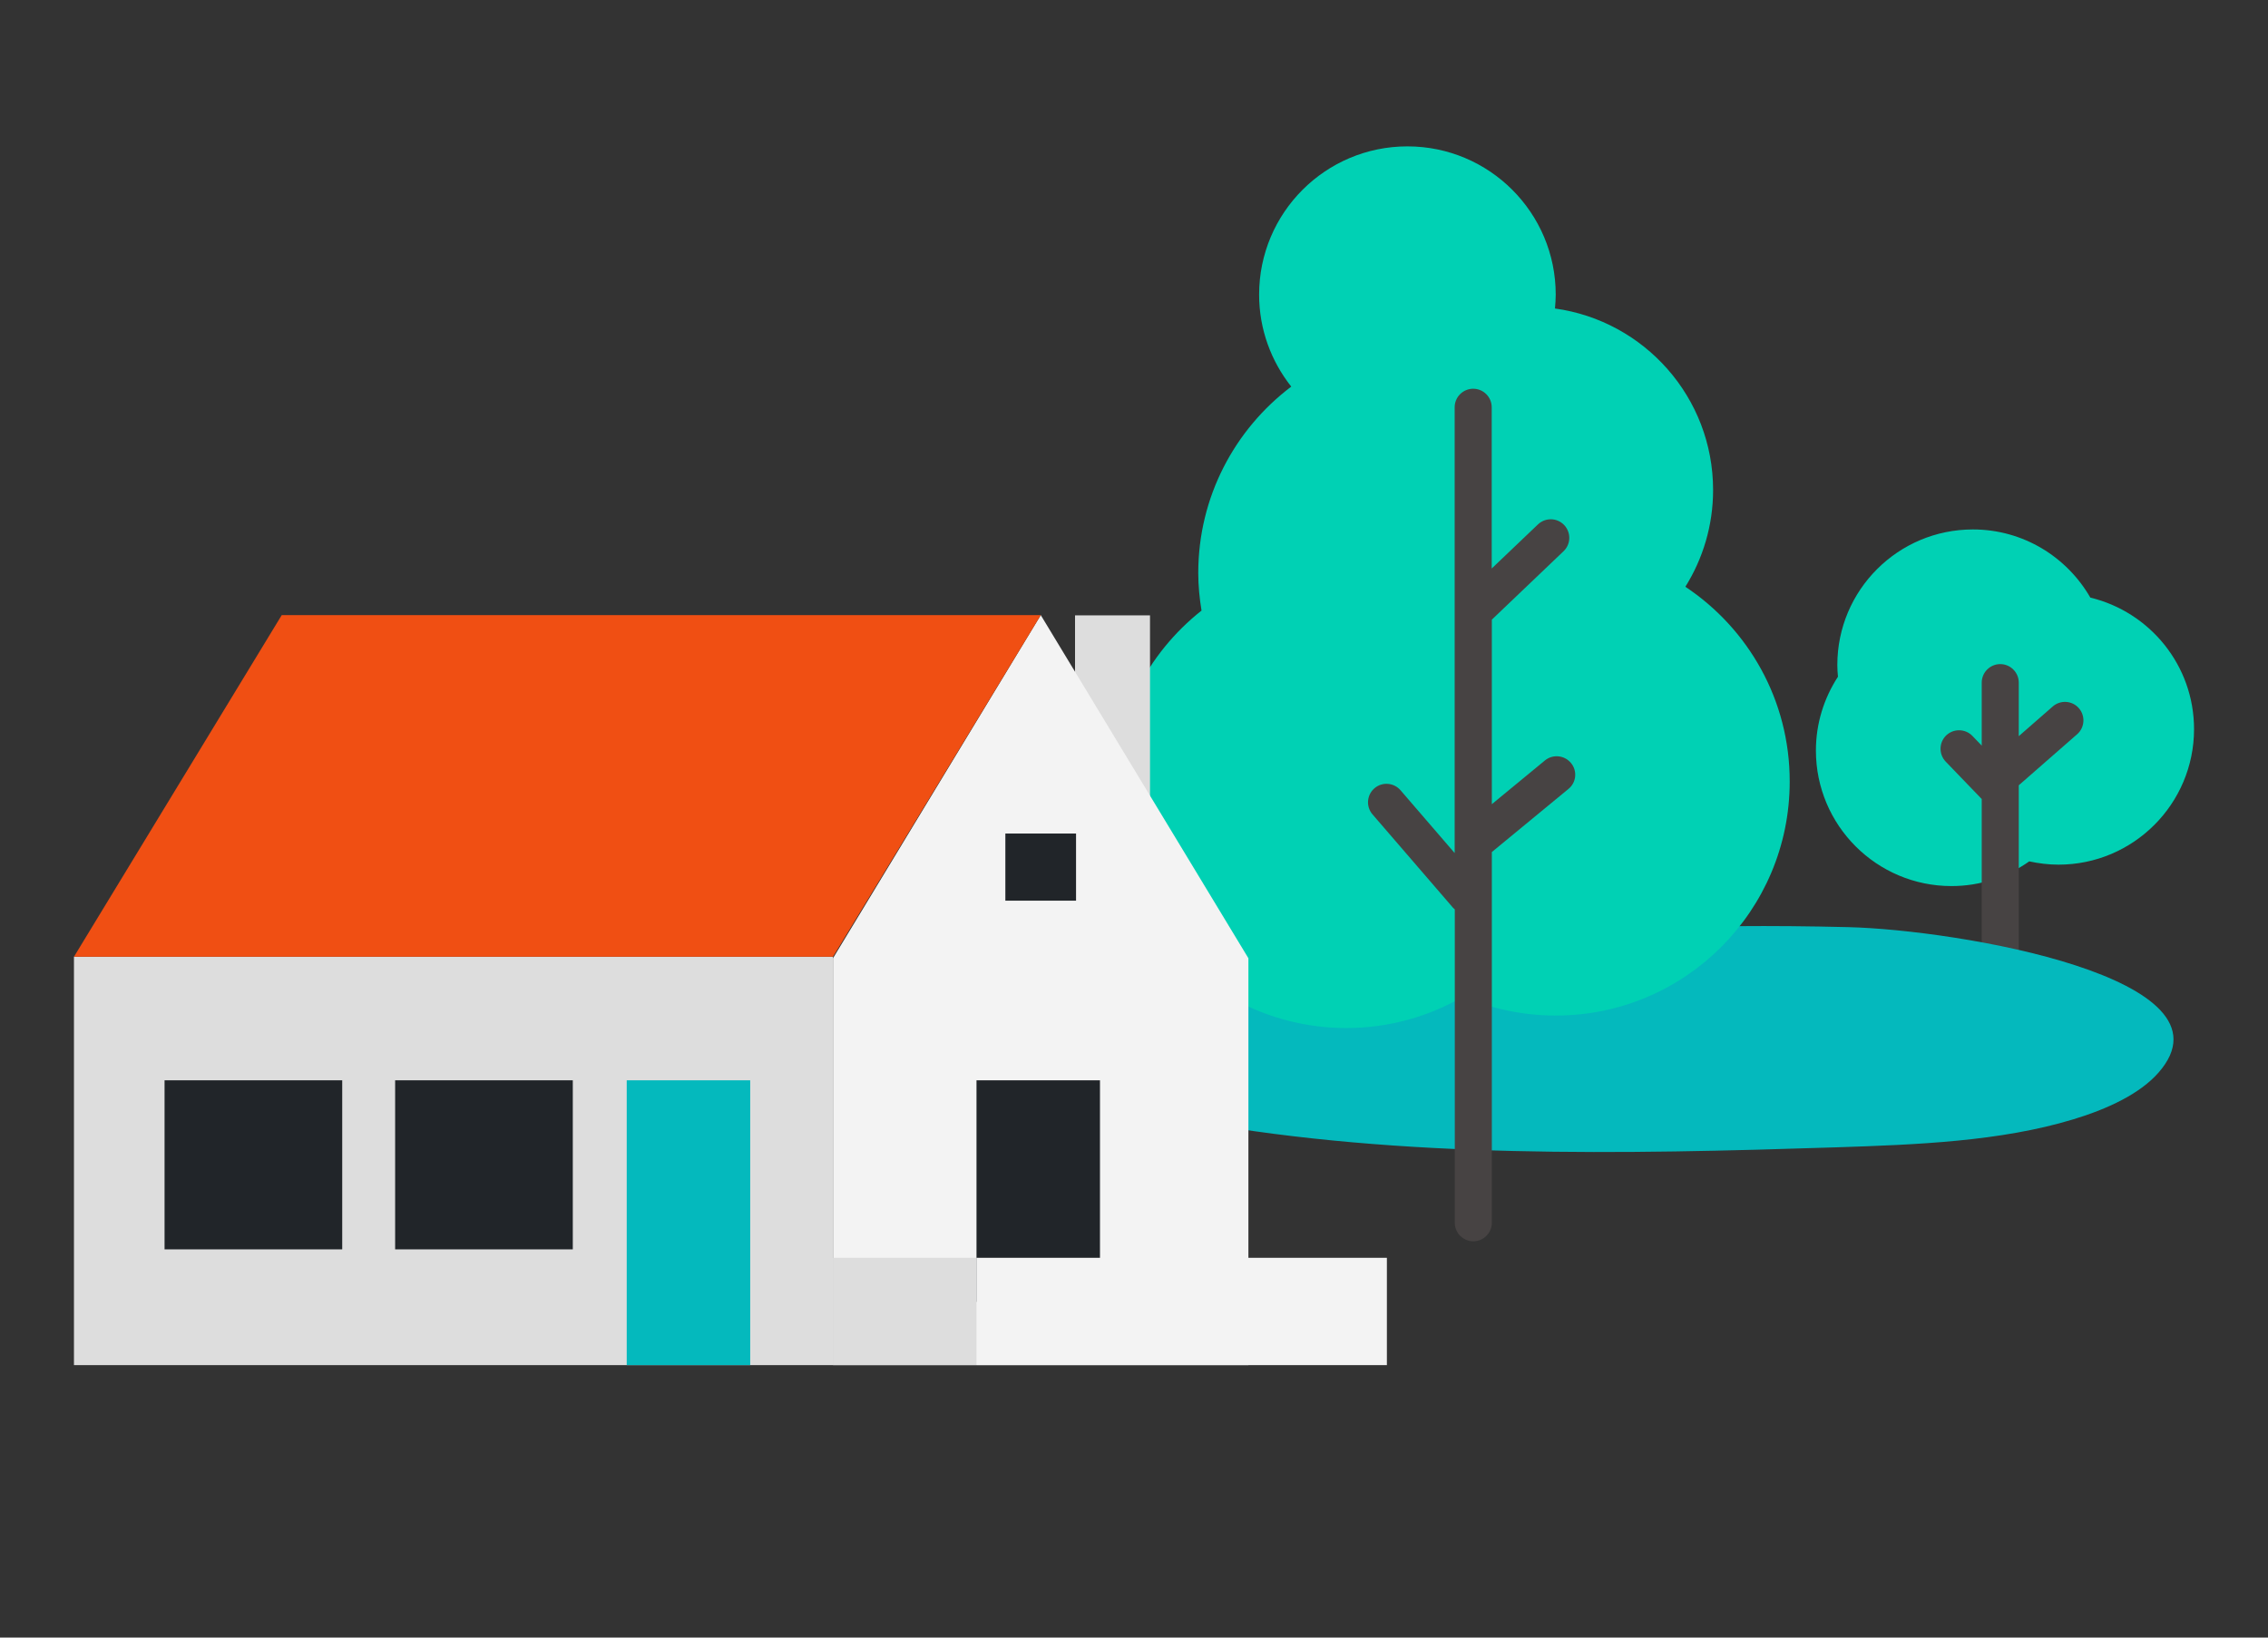 <?xml version="1.0" encoding="utf-8"?>
<!-- Generator: Adobe Illustrator 25.4.1, SVG Export Plug-In . SVG Version: 6.00 Build 0)  -->
<svg version="1.1" xmlns="http://www.w3.org/2000/svg" xmlns:xlink="http://www.w3.org/1999/xlink" x="0px" y="0px" width="180px"
	 height="130px" viewBox="0 0 180 130" style="enable-background:new 0 0 180 130;" xml:space="preserve">
<rect x="0" y="0" width="180" height="130" fill="#333333" stroke="none"/>
<style type="text/css">
	.st0{fill:#00D1B4;}
	.st1{fill:#474343;}
	.st2{fill:#04B9BD;}
	.st3{fill:#DDDDDD;}
	.st4{fill:#F3F3F3;}
	.st5{fill:#212529;}
	.st6{fill:#F04F13;}
</style>
<g id="Layer_1">
	<g>
		<g>
			<path class="st0" d="M165.9,47.44c-1.86-3.23-5.33-5.41-9.32-5.41c-5.94,0-10.76,4.82-10.76,10.76c0,0.31,0.02,0.62,0.05,0.93
				c-1.1,1.69-1.75,3.7-1.75,5.86c0,5.94,4.82,10.76,10.76,10.76c2.3,0,4.42-0.73,6.17-1.96c0.75,0.16,1.52,0.26,2.32,0.26
				c5.94,0,10.76-4.82,10.76-10.76C174.13,52.82,170.62,48.58,165.9,47.44z"/>
			<path class="st1" d="M164.99,56.22c-0.53-0.61-1.46-0.67-2.07-0.14l-2.7,2.36v-4.25c0-0.81-0.66-1.47-1.47-1.47
				s-1.47,0.66-1.47,1.47v5l-0.74-0.77c-0.56-0.58-1.49-0.6-2.08-0.04c-0.58,0.56-0.6,1.49-0.04,2.08l2.86,2.97v12.87
				c0,0.81,0.66,1.47,1.47,1.47s1.47-0.66,1.47-1.47V62.34l4.63-4.05C165.46,57.76,165.52,56.83,164.99,56.22z"/>
		</g>
		<path class="st2" d="M171.31,85.15c-1.46,1.67-4.02,2.88-6.77,3.71c-5.77,1.75-12.39,2.01-18.81,2.22
			c-17.04,0.55-34.43,0.9-50.83-2.02c-4.45-0.79-9.5-2.36-9.95-5.21c-0.3-1.91,1.79-3.73,4.44-4.73c2.65-1,5.8-1.34,8.86-1.66
			c15.78-1.61,23.05-4.48,48.43-3.86C155.38,73.81,177.9,77.64,171.31,85.15z"/>
		<g>
			<path class="st0" d="M133.76,46.58c1.39-2.23,2.2-4.86,2.2-7.68c0-7.36-5.46-13.43-12.55-14.41c0.03-0.36,0.06-0.73,0.06-1.1
				c0-6.5-5.27-11.77-11.77-11.77s-11.77,5.27-11.77,11.77c0,2.76,0.96,5.29,2.55,7.3c-4.48,3.39-7.38,8.75-7.38,14.8
				c0,1.02,0.1,2.01,0.26,2.98c-4.3,3.4-7.07,8.66-7.07,14.57c0,10.26,8.32,18.57,18.57,18.57c3.38,0,6.55-0.92,9.28-2.5
				c2.25,0.97,4.72,1.51,7.33,1.51c10.26,0,18.57-8.32,18.57-18.57C142.05,55.59,138.76,49.91,133.76,46.58z"/>
			<path class="st1" d="M124.68,60.57c-0.51-0.62-1.44-0.72-2.07-0.2l-4.21,3.47V49.19l5.69-5.43c0.59-0.56,0.61-1.49,0.05-2.08
				c-0.56-0.59-1.49-0.61-2.08-0.05l-3.67,3.5v-12.8c0-0.81-0.66-1.47-1.47-1.47s-1.47,0.66-1.47,1.47v35.39l-4.3-4.99
				c-0.53-0.61-1.46-0.68-2.07-0.15s-0.68,1.46-0.15,2.07l6.38,7.4c0.04,0.05,0.1,0.09,0.15,0.14v24.88c0,0.81,0.66,1.47,1.47,1.47
				s1.47-0.66,1.47-1.47V67.64l6.08-5.01C125.11,62.12,125.2,61.19,124.68,60.57z"/>
		</g>
		<rect x="85.32" y="48.85" class="st3" width="5.95" height="15.21"/>
		<polygon class="st4" points="99.08,76.07 82.6,48.83 66.11,76.07 66.11,108.37 99.08,108.37 		"/>
		<rect x="5.87" y="75.95" class="st3" width="60.24" height="32.42"/>
		<rect x="13.06" y="85.76" class="st5" width="14.1" height="13.42"/>
		<rect x="31.36" y="85.76" class="st5" width="14.1" height="13.42"/>
		<rect x="79.79" y="66.17" class="st5" width="5.61" height="5.33"/>
		<rect x="49.74" y="85.76" class="st2" width="9.8" height="22.61"/>
		<rect x="77.5" y="85.76" class="st5" width="9.8" height="17.59"/>
		<polygon class="st6" points="66.11,75.95 5.87,75.95 22.36,48.83 82.6,48.83 		"/>
		<rect x="77.5" y="99.85" class="st4" width="32.57" height="8.52"/>
		<rect x="66.11" y="99.85" class="st3" width="11.39" height="8.52"/>
	</g>
</g>
<g id="Layer_2">
</g>
</svg>
